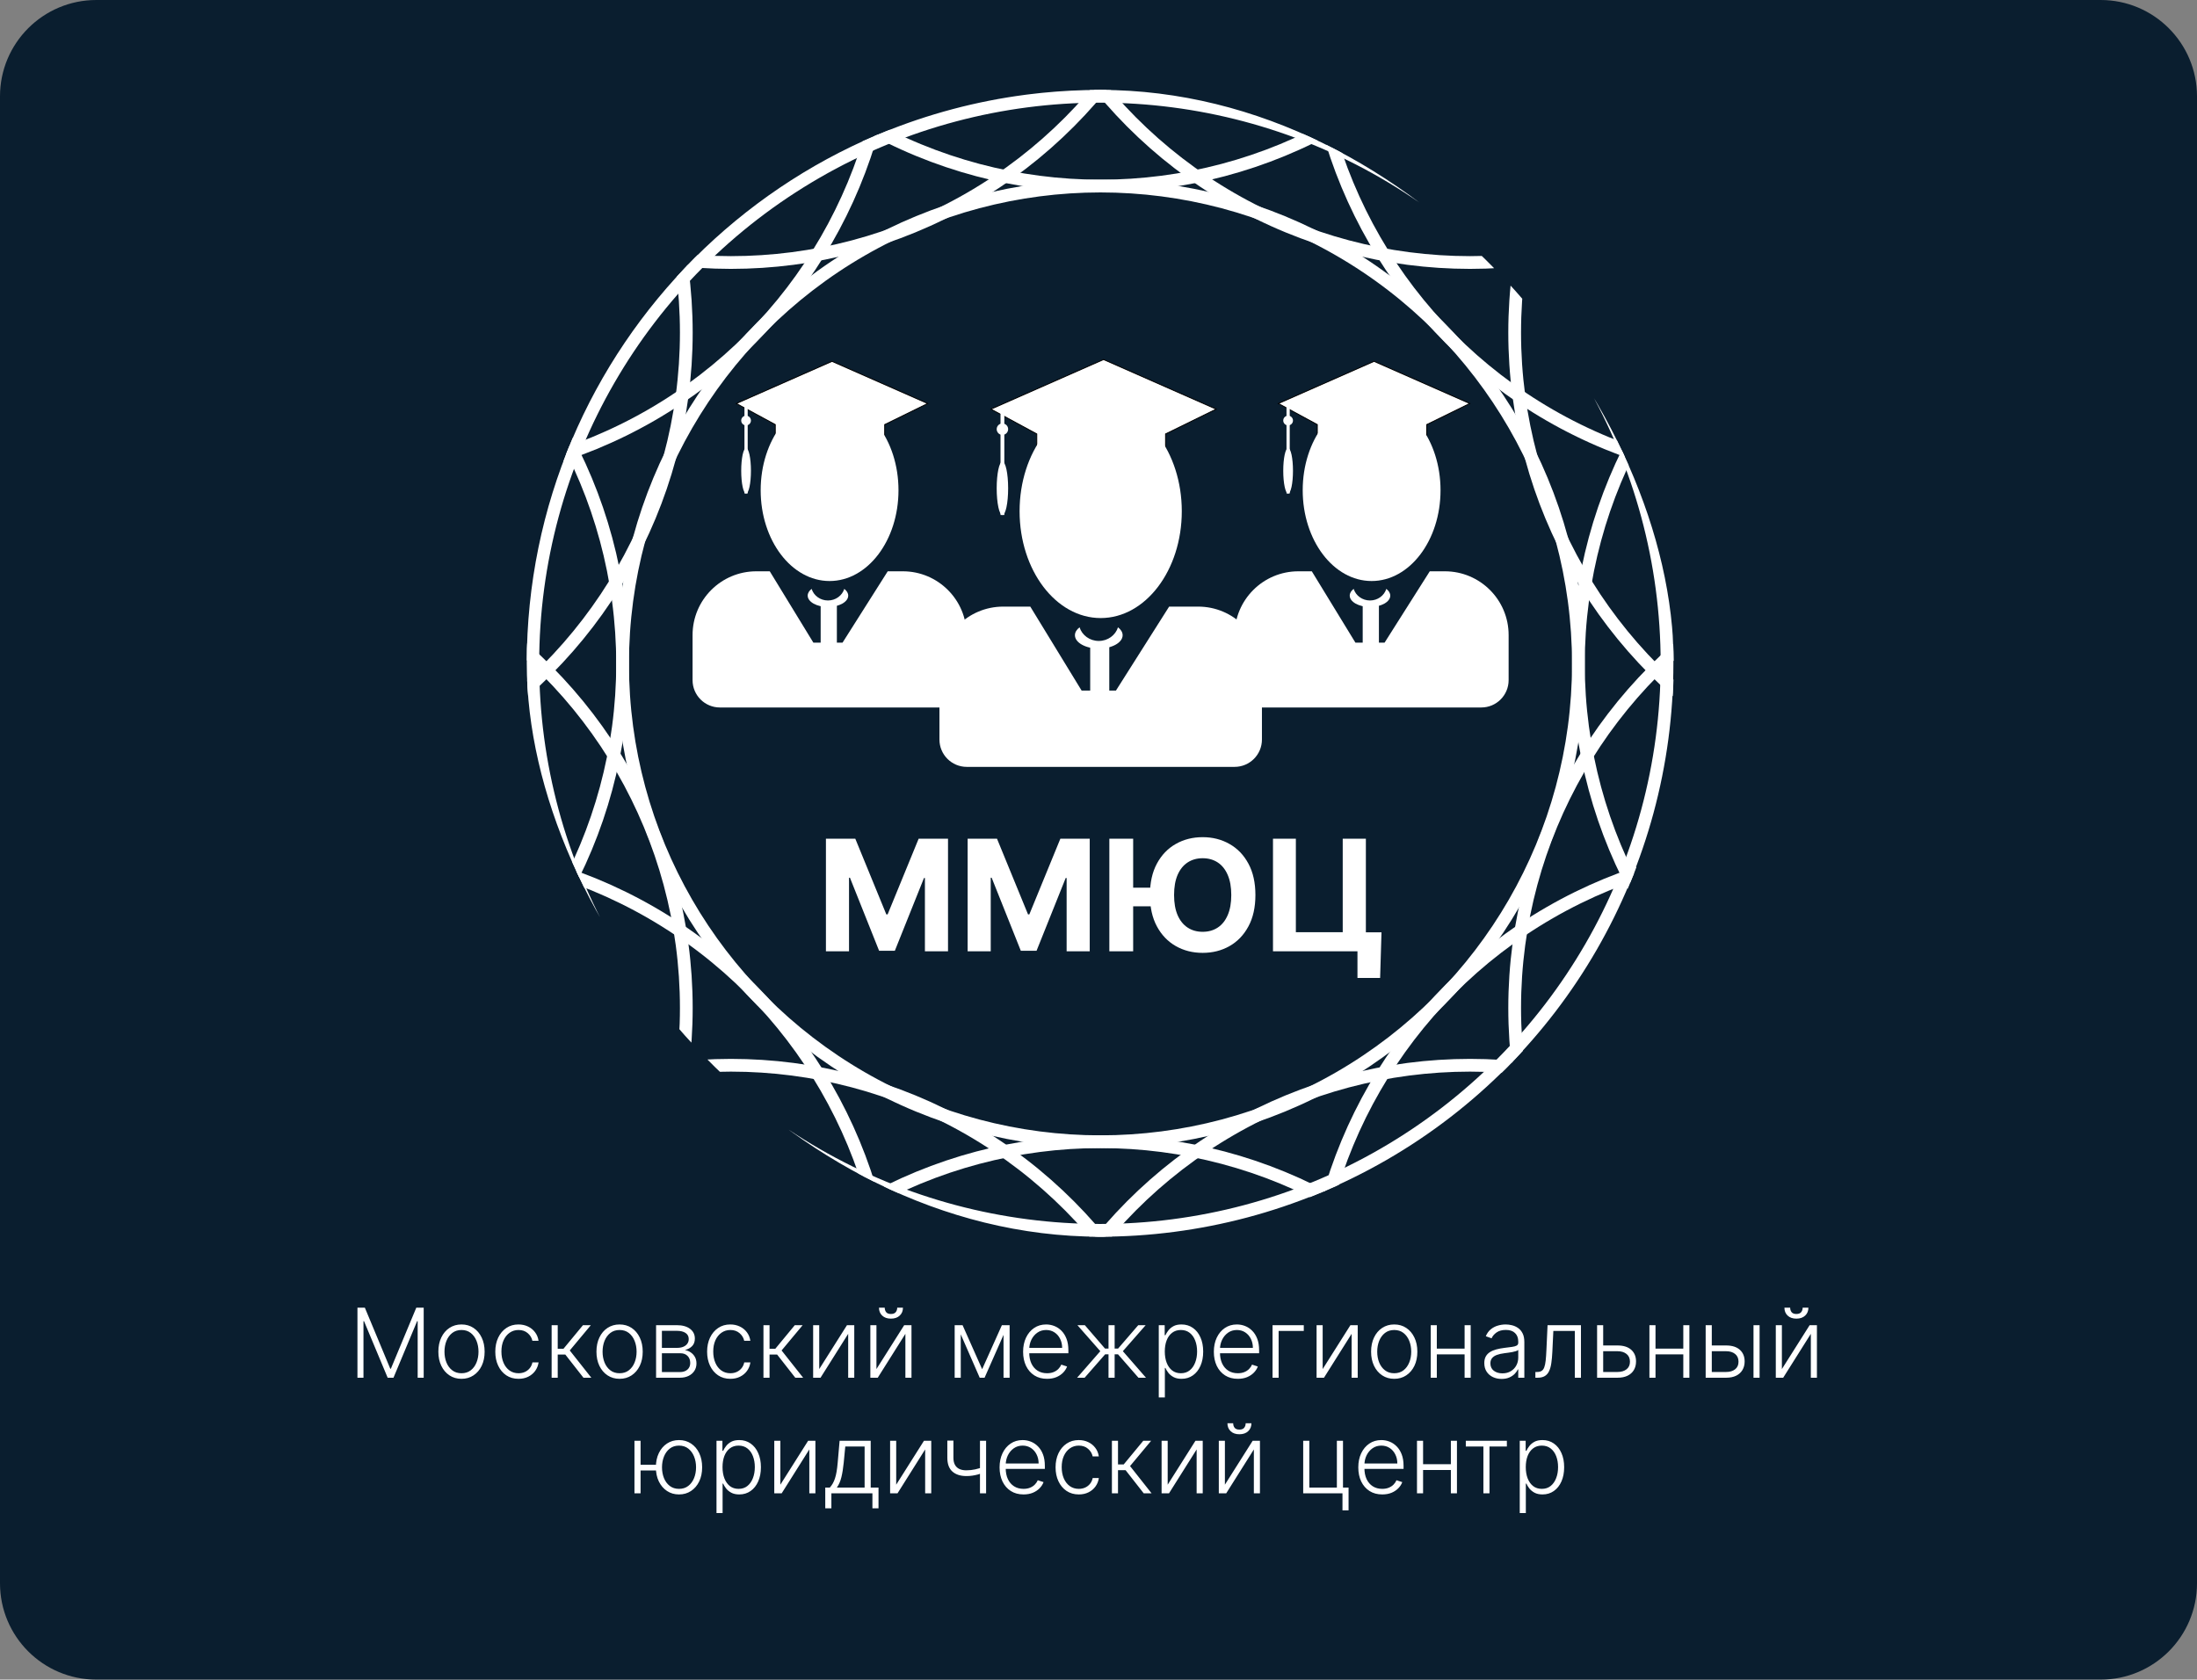 <?xml version="1.0" encoding="UTF-8"?> <svg xmlns="http://www.w3.org/2000/svg" width="684" height="523" viewBox="0 0 684 523" fill="none"><rect x="0" y="0" width="684" height="523" fill="#808080" stroke="none"/> <path d="M0 30C0 13.431 13.431 0 30 0H654C670.569 0 684 13.431 684 30V493C684 509.569 670.569 523 654 523H30C13.431 523 0 509.569 0 493V30Z" fill="#0A1E2F"></path> <path d="M111.286 407.182H113.588L121.503 426.188H121.695L129.61 407.182H131.911V429H130.036V411.39H129.866L122.504 429H120.693L113.332 411.39H113.161V429H111.286V407.182ZM143.678 429.341C142.265 429.341 141.015 428.982 139.928 428.265C138.849 427.548 138.003 426.557 137.393 425.293C136.782 424.021 136.476 422.555 136.476 420.893C136.476 419.217 136.782 417.743 137.393 416.472C138.003 415.193 138.849 414.199 139.928 413.489C141.015 412.771 142.265 412.413 143.678 412.413C145.091 412.413 146.338 412.771 147.417 413.489C148.497 414.206 149.342 415.2 149.953 416.472C150.571 417.743 150.88 419.217 150.88 420.893C150.88 422.555 150.574 424.021 149.964 425.293C149.353 426.557 148.504 427.548 147.417 428.265C146.338 428.982 145.091 429.341 143.678 429.341ZM143.678 427.604C144.814 427.604 145.777 427.299 146.565 426.688C147.354 426.077 147.95 425.264 148.355 424.249C148.767 423.233 148.973 422.114 148.973 420.893C148.973 419.671 148.767 418.549 148.355 417.526C147.95 416.504 147.354 415.683 146.565 415.065C145.777 414.447 144.814 414.138 143.678 414.138C142.549 414.138 141.586 414.447 140.791 415.065C140.003 415.683 139.403 416.504 138.991 417.526C138.586 418.549 138.383 419.671 138.383 420.893C138.383 422.114 138.586 423.233 138.991 424.249C139.403 425.264 140.003 426.077 140.791 426.688C141.579 427.299 142.542 427.604 143.678 427.604ZM161.435 429.341C159.972 429.341 158.697 428.975 157.61 428.244C156.531 427.512 155.692 426.511 155.096 425.239C154.499 423.968 154.201 422.519 154.201 420.893C154.201 419.252 154.503 417.793 155.107 416.514C155.717 415.236 156.563 414.234 157.642 413.51C158.722 412.778 159.975 412.413 161.403 412.413C162.496 412.413 163.487 412.626 164.375 413.052C165.263 413.471 165.994 414.064 166.57 414.831C167.152 415.591 167.518 416.479 167.667 417.494H165.749C165.55 416.571 165.071 415.783 164.311 415.129C163.558 414.469 162.599 414.138 161.435 414.138C160.391 414.138 159.467 414.423 158.665 414.991C157.862 415.552 157.234 416.337 156.779 417.345C156.332 418.347 156.108 419.508 156.108 420.829C156.108 422.157 156.328 423.332 156.768 424.355C157.209 425.371 157.827 426.166 158.622 426.741C159.425 427.317 160.362 427.604 161.435 427.604C162.159 427.604 162.82 427.469 163.416 427.2C164.02 426.923 164.524 426.532 164.929 426.028C165.341 425.523 165.618 424.923 165.76 424.227H167.678C167.536 425.214 167.184 426.095 166.623 426.869C166.069 427.636 165.348 428.24 164.46 428.68C163.58 429.121 162.571 429.341 161.435 429.341ZM171.742 429V412.636H173.638V419.998H175.417L181.5 412.636H183.951L177.388 420.509L184.1 429H181.65L176.003 421.788H173.638V429H171.742ZM192.897 429.341C191.483 429.341 190.233 428.982 189.147 428.265C188.067 427.548 187.222 426.557 186.611 425.293C186.001 424.021 185.695 422.555 185.695 420.893C185.695 419.217 186.001 417.743 186.611 416.472C187.222 415.193 188.067 414.199 189.147 413.489C190.233 412.771 191.483 412.413 192.897 412.413C194.31 412.413 195.557 412.771 196.636 413.489C197.716 414.206 198.561 415.2 199.172 416.472C199.79 417.743 200.099 419.217 200.099 420.893C200.099 422.555 199.793 424.021 199.182 425.293C198.572 426.557 197.723 427.548 196.636 428.265C195.557 428.982 194.31 429.341 192.897 429.341ZM192.897 427.604C194.033 427.604 194.996 427.299 195.784 426.688C196.572 426.077 197.169 425.264 197.574 424.249C197.986 423.233 198.192 422.114 198.192 420.893C198.192 419.671 197.986 418.549 197.574 417.526C197.169 416.504 196.572 415.683 195.784 415.065C194.996 414.447 194.033 414.138 192.897 414.138C191.768 414.138 190.805 414.447 190.01 415.065C189.221 415.683 188.621 416.504 188.209 417.526C187.805 418.549 187.602 419.671 187.602 420.893C187.602 422.114 187.805 423.233 188.209 424.249C188.621 425.264 189.221 426.077 190.01 426.688C190.798 427.299 191.76 427.604 192.897 427.604ZM204.261 429V412.636H210.707C212.447 412.636 213.817 413.013 214.819 413.766C215.827 414.518 216.332 415.534 216.332 416.812C216.332 417.786 216.051 418.563 215.49 419.146C214.929 419.728 214.176 420.14 213.232 420.381C213.864 420.488 214.45 420.719 214.989 421.074C215.536 421.429 215.98 421.898 216.321 422.48C216.662 423.062 216.832 423.759 216.832 424.568C216.832 425.42 216.619 426.18 216.193 426.848C215.767 427.516 215.167 428.041 214.393 428.425C213.619 428.808 212.702 429 211.644 429H204.261ZM206.072 427.242H211.644C212.646 427.242 213.438 426.987 214.02 426.475C214.602 425.957 214.893 425.268 214.893 424.408C214.893 423.492 214.616 422.761 214.062 422.214C213.516 421.66 212.781 421.383 211.857 421.383H206.072V427.242ZM206.072 419.7H210.824C211.563 419.7 212.202 419.586 212.741 419.359C213.281 419.131 213.697 418.812 213.988 418.4C214.286 417.981 214.432 417.491 214.425 416.93C214.425 416.127 214.098 415.506 213.445 415.065C212.791 414.618 211.879 414.394 210.707 414.394H206.072V419.7ZM227.382 429.341C225.919 429.341 224.644 428.975 223.557 428.244C222.478 427.512 221.64 426.511 221.043 425.239C220.447 423.968 220.148 422.519 220.148 420.893C220.148 419.252 220.45 417.793 221.054 416.514C221.665 415.236 222.51 414.234 223.589 413.51C224.669 412.778 225.922 412.413 227.35 412.413C228.444 412.413 229.434 412.626 230.322 413.052C231.21 413.471 231.942 414.064 232.517 414.831C233.099 415.591 233.465 416.479 233.614 417.494H231.697C231.498 416.571 231.018 415.783 230.258 415.129C229.506 414.469 228.547 414.138 227.382 414.138C226.338 414.138 225.415 414.423 224.612 414.991C223.809 415.552 223.181 416.337 222.726 417.345C222.279 418.347 222.055 419.508 222.055 420.829C222.055 422.157 222.275 423.332 222.716 424.355C223.156 425.371 223.774 426.166 224.569 426.741C225.372 427.317 226.309 427.604 227.382 427.604C228.106 427.604 228.767 427.469 229.363 427.2C229.967 426.923 230.471 426.532 230.876 426.028C231.288 425.523 231.565 424.923 231.707 424.227H233.625C233.483 425.214 233.131 426.095 232.57 426.869C232.016 427.636 231.295 428.24 230.407 428.68C229.527 429.121 228.518 429.341 227.382 429.341ZM237.689 429V412.636H239.585V419.998H241.365L247.448 412.636H249.898L243.335 420.509L250.047 429H247.597L241.95 421.788H239.585V429H237.689ZM255.054 426.305L263.694 412.636H265.963V429H264.067V415.332L255.459 429H253.158V412.636H255.054V426.305ZM272.867 426.305L281.507 412.636H283.776V429H281.879V415.332L273.271 429H270.97V412.636H272.867V426.305ZM279.333 407.182H281.123C281.123 408.197 280.786 409.021 280.111 409.653C279.443 410.286 278.531 410.602 277.373 410.602C276.23 410.602 275.324 410.286 274.656 409.653C273.989 409.021 273.655 408.197 273.655 407.182H275.445C275.445 407.736 275.594 408.205 275.892 408.588C276.198 408.964 276.691 409.153 277.373 409.153C278.055 409.153 278.552 408.964 278.865 408.588C279.177 408.205 279.333 407.736 279.333 407.182ZM305.775 426.347L311.922 412.636H313.765L306.531 429H305.019L297.87 412.636H299.681L305.775 426.347ZM299.117 412.636V429H297.22V412.636H299.117ZM312.433 429V412.636H314.33V429H312.433ZM325.985 429.341C324.458 429.341 323.137 428.986 322.021 428.276C320.906 427.558 320.044 426.567 319.433 425.303C318.829 424.032 318.527 422.569 318.527 420.914C318.527 419.266 318.829 417.803 319.433 416.525C320.044 415.239 320.885 414.234 321.958 413.51C323.037 412.778 324.284 412.413 325.697 412.413C326.585 412.413 327.441 412.576 328.264 412.903C329.088 413.222 329.827 413.716 330.48 414.384C331.141 415.044 331.663 415.879 332.046 416.887C332.43 417.888 332.622 419.075 332.622 420.445V421.383H319.838V419.71H330.683C330.683 418.659 330.47 417.714 330.044 416.876C329.624 416.031 329.039 415.364 328.286 414.874C327.54 414.384 326.677 414.138 325.697 414.138C324.66 414.138 323.747 414.415 322.959 414.969C322.171 415.523 321.553 416.255 321.105 417.164C320.665 418.073 320.441 419.067 320.434 420.147V421.148C320.434 422.448 320.658 423.585 321.105 424.558C321.56 425.523 322.203 426.273 323.034 426.805C323.865 427.338 324.848 427.604 325.985 427.604C326.759 427.604 327.437 427.484 328.019 427.242C328.609 427.001 329.102 426.678 329.5 426.273C329.905 425.861 330.21 425.41 330.416 424.92L332.217 425.506C331.968 426.195 331.56 426.83 330.992 427.413C330.431 427.995 329.727 428.464 328.882 428.819C328.044 429.167 327.078 429.341 325.985 429.341ZM335.338 429L342.561 420.733L335.434 412.636H337.746L344.021 419.913H345.118V412.636H347.025V419.913H348.101L354.376 412.636H356.688L349.582 420.733L356.784 429H354.44L348.069 421.702H347.025V429H345.118V421.702H344.074L337.682 429H335.338ZM360.765 435.136V412.636H362.608V415.758H362.832C363.059 415.268 363.372 414.767 363.77 414.256C364.167 413.737 364.693 413.3 365.346 412.945C366.007 412.59 366.838 412.413 367.839 412.413C369.189 412.413 370.368 412.768 371.376 413.478C372.392 414.181 373.18 415.168 373.741 416.44C374.309 417.704 374.593 419.178 374.593 420.861C374.593 422.551 374.309 424.032 373.741 425.303C373.18 426.575 372.392 427.565 371.376 428.276C370.368 428.986 369.196 429.341 367.86 429.341C366.873 429.341 366.046 429.163 365.378 428.808C364.718 428.453 364.181 428.016 363.77 427.498C363.365 426.972 363.052 426.461 362.832 425.964H362.662V435.136H360.765ZM362.64 420.829C362.64 422.15 362.836 423.322 363.226 424.344C363.624 425.36 364.192 426.159 364.931 426.741C365.676 427.317 366.578 427.604 367.637 427.604C368.723 427.604 369.64 427.306 370.385 426.71C371.138 426.106 371.71 425.293 372.1 424.27C372.498 423.247 372.697 422.1 372.697 420.829C372.697 419.572 372.502 418.439 372.111 417.43C371.728 416.422 371.159 415.623 370.407 415.033C369.654 414.437 368.73 414.138 367.637 414.138C366.571 414.138 365.666 414.426 364.92 415.001C364.174 415.57 363.606 416.358 363.216 417.366C362.832 418.368 362.64 419.522 362.64 420.829ZM385.369 429.341C383.842 429.341 382.521 428.986 381.406 428.276C380.291 427.558 379.428 426.567 378.817 425.303C378.214 424.032 377.912 422.569 377.912 420.914C377.912 419.266 378.214 417.803 378.817 416.525C379.428 415.239 380.27 414.234 381.342 413.51C382.422 412.778 383.668 412.413 385.082 412.413C385.969 412.413 386.825 412.576 387.649 412.903C388.473 413.222 389.212 413.716 389.865 414.384C390.526 415.044 391.048 415.879 391.431 416.887C391.815 417.888 392.006 419.075 392.006 420.445V421.383H379.222V419.71H390.067C390.067 418.659 389.854 417.714 389.428 416.876C389.009 416.031 388.423 415.364 387.67 414.874C386.925 414.384 386.062 414.138 385.082 414.138C384.045 414.138 383.132 414.415 382.344 414.969C381.555 415.523 380.938 416.255 380.49 417.164C380.05 418.073 379.826 419.067 379.819 420.147V421.148C379.819 422.448 380.043 423.585 380.49 424.558C380.945 425.523 381.587 426.273 382.418 426.805C383.249 427.338 384.233 427.604 385.369 427.604C386.143 427.604 386.822 427.484 387.404 427.242C387.994 427.001 388.487 426.678 388.885 426.273C389.29 425.861 389.595 425.41 389.801 424.92L391.602 425.506C391.353 426.195 390.945 426.83 390.376 427.413C389.815 427.995 389.112 428.464 388.267 428.819C387.429 429.167 386.463 429.341 385.369 429.341ZM405.912 412.636V414.426H398.081V429H396.185V412.636H405.912ZM411.792 426.305L420.432 412.636H422.702V429H420.805V415.332L412.197 429H409.896V412.636H411.792V426.305ZM434.069 429.341C432.655 429.341 431.405 428.982 430.319 428.265C429.239 427.548 428.394 426.557 427.783 425.293C427.172 424.021 426.867 422.555 426.867 420.893C426.867 419.217 427.172 417.743 427.783 416.472C428.394 415.193 429.239 414.199 430.319 413.489C431.405 412.771 432.655 412.413 434.069 412.413C435.482 412.413 436.729 412.771 437.808 413.489C438.888 414.206 439.733 415.2 440.344 416.472C440.961 417.743 441.27 419.217 441.27 420.893C441.27 422.555 440.965 424.021 440.354 425.293C439.743 426.557 438.895 427.548 437.808 428.265C436.729 428.982 435.482 429.341 434.069 429.341ZM434.069 427.604C435.205 427.604 436.167 427.299 436.956 426.688C437.744 426.077 438.341 425.264 438.746 424.249C439.157 423.233 439.363 422.114 439.363 420.893C439.363 419.671 439.157 418.549 438.746 417.526C438.341 416.504 437.744 415.683 436.956 415.065C436.167 414.447 435.205 414.138 434.069 414.138C432.939 414.138 431.977 414.447 431.182 415.065C430.393 415.683 429.793 416.504 429.381 417.526C428.976 418.549 428.774 419.671 428.774 420.893C428.774 422.114 428.976 423.233 429.381 424.249C429.793 425.264 430.393 426.077 431.182 426.688C431.97 427.299 432.932 427.604 434.069 427.604ZM456.481 419.934V421.724H446.861V419.934H456.481ZM447.33 412.636V429H445.433V412.636H447.33ZM457.876 412.636V429H455.98V412.636H457.876ZM467.494 429.373C466.507 429.373 465.605 429.181 464.788 428.798C463.971 428.407 463.321 427.846 462.838 427.114C462.355 426.376 462.114 425.481 462.114 424.43C462.114 423.62 462.267 422.938 462.572 422.384C462.877 421.83 463.311 421.376 463.872 421.021C464.433 420.665 465.097 420.385 465.864 420.179C466.631 419.973 467.476 419.813 468.399 419.7C469.316 419.586 470.09 419.487 470.722 419.401C471.361 419.316 471.847 419.181 472.181 418.996C472.515 418.812 472.682 418.513 472.682 418.102V417.718C472.682 416.603 472.348 415.726 471.681 415.087C471.02 414.44 470.068 414.117 468.825 414.117C467.646 414.117 466.684 414.376 465.938 414.895C465.2 415.413 464.681 416.024 464.383 416.727L462.583 416.077C462.952 415.183 463.463 414.469 464.117 413.936C464.77 413.396 465.502 413.009 466.311 412.775C467.121 412.533 467.941 412.413 468.772 412.413C469.397 412.413 470.047 412.494 470.722 412.658C471.404 412.821 472.036 413.105 472.618 413.51C473.2 413.908 473.673 414.465 474.035 415.183C474.397 415.893 474.578 416.795 474.578 417.888V429H472.682V426.411H472.565C472.338 426.894 472 427.363 471.553 427.817C471.105 428.272 470.544 428.645 469.869 428.936C469.195 429.227 468.403 429.373 467.494 429.373ZM467.749 427.636C468.758 427.636 469.632 427.413 470.37 426.965C471.109 426.518 471.677 425.925 472.075 425.186C472.48 424.44 472.682 423.62 472.682 422.725V420.36C472.54 420.495 472.302 420.616 471.968 420.722C471.642 420.829 471.262 420.925 470.828 421.01C470.402 421.088 469.976 421.156 469.55 421.212C469.124 421.269 468.74 421.319 468.399 421.362C467.476 421.475 466.688 421.653 466.034 421.894C465.381 422.136 464.88 422.469 464.532 422.896C464.184 423.315 464.01 423.854 464.01 424.515C464.01 425.509 464.365 426.28 465.075 426.827C465.786 427.366 466.677 427.636 467.749 427.636ZM478.014 429V427.21H478.525C479.108 427.21 479.577 427.104 479.932 426.891C480.294 426.67 480.574 426.301 480.773 425.783C480.972 425.264 481.121 424.558 481.221 423.663C481.32 422.768 481.398 421.646 481.455 420.296L481.807 412.636H492.204V429H490.297V414.426H483.607L483.298 420.935C483.234 422.263 483.128 423.432 482.979 424.44C482.836 425.449 482.602 426.29 482.275 426.965C481.956 427.64 481.508 428.148 480.933 428.489C480.365 428.83 479.619 429 478.696 429H478.014ZM498.807 418.954H503.59C505.43 418.954 506.85 419.401 507.852 420.296C508.853 421.191 509.354 422.402 509.354 423.929C509.354 424.945 509.13 425.832 508.683 426.592C508.235 427.352 507.582 427.945 506.722 428.371C505.863 428.79 504.819 429 503.59 429H497.23V412.636H499.126V427.21H503.59C504.748 427.21 505.682 426.933 506.392 426.379C507.102 425.825 507.457 425.037 507.457 424.014C507.457 422.97 507.102 422.164 506.392 421.596C505.682 421.028 504.748 420.744 503.59 420.744H498.807V418.954ZM524.567 419.934V421.724H514.947V419.934H524.567ZM515.415 412.636V429H513.519V412.636H515.415ZM525.962 412.636V429H524.066V412.636H525.962ZM532.607 418.954H537.401C539.241 418.954 540.661 419.401 541.663 420.296C542.664 421.191 543.165 422.402 543.165 423.929C543.165 424.945 542.938 425.832 542.483 426.592C542.036 427.352 541.382 427.945 540.523 428.371C539.664 428.79 538.623 429 537.401 429H531.031V412.636H532.938V427.21H537.401C538.559 427.21 539.49 426.933 540.193 426.379C540.903 425.825 541.258 425.037 541.258 424.014C541.258 422.97 540.903 422.164 540.193 421.596C539.49 421.028 538.559 420.744 537.401 420.744H532.607V418.954ZM545.924 429V412.636H547.82V429H545.924ZM554.761 426.305L563.401 412.636H565.67V429H563.774V415.332L555.166 429H552.865V412.636H554.761V426.305ZM561.228 407.182H563.018C563.018 408.197 562.68 409.021 562.006 409.653C561.338 410.286 560.425 410.602 559.268 410.602C558.124 410.602 557.219 410.286 556.551 409.653C555.883 409.021 555.55 408.197 555.55 407.182H557.339C557.339 407.736 557.488 408.205 557.787 408.588C558.092 408.964 558.586 409.153 559.268 409.153C559.949 409.153 560.447 408.964 560.759 408.588C561.072 408.205 561.228 407.736 561.228 407.182ZM205.913 456.094V457.884H197.912V456.094H205.913ZM199.435 448.636V465H197.528V448.636H199.435ZM211.399 465.341C209.986 465.341 208.739 464.982 207.66 464.265C206.58 463.548 205.732 462.557 205.114 461.293C204.503 460.021 204.197 458.555 204.197 456.893C204.197 455.217 204.503 453.743 205.114 452.472C205.732 451.193 206.58 450.199 207.66 449.489C208.739 448.771 209.986 448.413 211.399 448.413C212.813 448.413 214.059 448.771 215.138 449.489C216.225 450.206 217.074 451.2 217.685 452.472C218.295 453.743 218.601 455.217 218.601 456.893C218.601 458.555 218.295 460.021 217.685 461.293C217.074 462.557 216.225 463.548 215.138 464.265C214.059 464.982 212.813 465.341 211.399 465.341ZM211.399 463.604C212.536 463.604 213.498 463.299 214.286 462.688C215.075 462.077 215.675 461.264 216.087 460.249C216.499 459.233 216.705 458.114 216.705 456.893C216.705 455.671 216.499 454.549 216.087 453.526C215.675 452.504 215.075 451.683 214.286 451.065C213.498 450.447 212.536 450.138 211.399 450.138C210.27 450.138 209.311 450.447 208.523 451.065C207.734 451.683 207.134 452.504 206.722 453.526C206.31 454.549 206.104 455.671 206.104 456.893C206.104 458.114 206.307 459.233 206.712 460.249C207.124 461.264 207.724 462.077 208.512 462.688C209.308 463.299 210.27 463.604 211.399 463.604ZM223.07 471.136V448.636H224.913V451.758H225.137C225.364 451.268 225.676 450.767 226.074 450.256C226.472 449.737 226.998 449.3 227.651 448.945C228.311 448.59 229.142 448.413 230.144 448.413C231.493 448.413 232.672 448.768 233.681 449.478C234.696 450.181 235.485 451.168 236.046 452.44C236.614 453.704 236.898 455.178 236.898 456.861C236.898 458.551 236.614 460.032 236.046 461.303C235.485 462.575 234.696 463.565 233.681 464.276C232.672 464.986 231.5 465.341 230.165 465.341C229.178 465.341 228.35 465.163 227.683 464.808C227.022 464.453 226.486 464.016 226.074 463.498C225.669 462.972 225.357 462.461 225.137 461.964H224.966V471.136H223.07ZM224.945 456.829C224.945 458.15 225.14 459.322 225.531 460.344C225.929 461.36 226.497 462.159 227.235 462.741C227.981 463.317 228.883 463.604 229.941 463.604C231.028 463.604 231.944 463.306 232.69 462.71C233.443 462.106 234.015 461.293 234.405 460.27C234.803 459.247 235.002 458.1 235.002 456.829C235.002 455.572 234.806 454.439 234.416 453.43C234.032 452.422 233.464 451.623 232.711 451.033C231.958 450.437 231.035 450.138 229.941 450.138C228.876 450.138 227.971 450.426 227.225 451.001C226.479 451.57 225.911 452.358 225.52 453.366C225.137 454.368 224.945 455.522 224.945 456.829ZM242.955 462.305L251.594 448.636H253.864V465H251.967V451.332L243.359 465H241.058V448.636H242.955V462.305ZM256.932 469.656V463.21H258.349C258.704 462.812 259.013 462.383 259.276 461.921C259.538 461.46 259.766 460.934 259.957 460.344C260.156 459.748 260.323 459.055 260.458 458.267C260.593 457.472 260.707 456.545 260.799 455.487L261.396 448.636H271.08V463.21H273.509V469.656H271.612V465H258.839V469.656H256.932ZM260.533 463.21H269.183V450.426H263.164L262.674 455.487C262.504 457.205 262.262 458.704 261.95 459.982C261.637 461.261 261.165 462.337 260.533 463.21ZM279.019 462.305L287.659 448.636H289.928V465H288.032V451.332L279.424 465H277.123V448.636H279.019V462.305ZM307.006 448.636V465H305.099V448.636H307.006ZM306.302 456.722V458.533C305.656 458.768 305.042 458.967 304.459 459.13C303.877 459.286 303.291 459.407 302.702 459.492C302.119 459.577 301.498 459.62 300.837 459.62C298.998 459.613 297.552 459.141 296.501 458.203C295.457 457.266 294.935 455.838 294.935 453.92V448.583H296.831V453.92C296.831 454.83 296.995 455.572 297.322 456.147C297.648 456.722 298.11 457.148 298.706 457.425C299.303 457.695 300.006 457.83 300.816 457.83C301.81 457.83 302.748 457.731 303.628 457.532C304.509 457.333 305.4 457.063 306.302 456.722ZM318.66 465.341C317.133 465.341 315.812 464.986 314.697 464.276C313.582 463.558 312.719 462.567 312.108 461.303C311.505 460.032 311.203 458.569 311.203 456.914C311.203 455.266 311.505 453.803 312.108 452.525C312.719 451.239 313.561 450.234 314.633 449.51C315.713 448.778 316.959 448.413 318.373 448.413C319.26 448.413 320.116 448.576 320.94 448.903C321.764 449.222 322.503 449.716 323.156 450.384C323.817 451.044 324.339 451.879 324.722 452.887C325.106 453.888 325.297 455.075 325.297 456.445V457.383H312.513V455.71H323.358C323.358 454.659 323.145 453.714 322.719 452.876C322.3 452.031 321.714 451.364 320.961 450.874C320.216 450.384 319.353 450.138 318.373 450.138C317.336 450.138 316.423 450.415 315.635 450.969C314.846 451.523 314.229 452.255 313.781 453.164C313.341 454.073 313.117 455.067 313.11 456.147V457.148C313.11 458.448 313.334 459.585 313.781 460.558C314.236 461.523 314.878 462.273 315.709 462.805C316.54 463.338 317.524 463.604 318.66 463.604C319.434 463.604 320.113 463.484 320.695 463.242C321.285 463.001 321.778 462.678 322.176 462.273C322.581 461.861 322.886 461.41 323.092 460.92L324.893 461.506C324.644 462.195 324.236 462.83 323.667 463.413C323.106 463.995 322.403 464.464 321.558 464.819C320.72 465.167 319.754 465.341 318.66 465.341ZM335.868 465.341C334.405 465.341 333.13 464.975 332.044 464.244C330.964 463.512 330.126 462.511 329.529 461.239C328.933 459.968 328.635 458.519 328.635 456.893C328.635 455.252 328.936 453.793 329.54 452.514C330.151 451.236 330.996 450.234 332.076 449.51C333.155 448.778 334.409 448.413 335.836 448.413C336.93 448.413 337.921 448.626 338.809 449.052C339.696 449.471 340.428 450.064 341.003 450.831C341.586 451.591 341.951 452.479 342.1 453.494H340.183C339.984 452.571 339.505 451.783 338.745 451.129C337.992 450.469 337.033 450.138 335.868 450.138C334.824 450.138 333.901 450.423 333.098 450.991C332.296 451.552 331.667 452.337 331.213 453.345C330.765 454.347 330.542 455.508 330.542 456.829C330.542 458.157 330.762 459.332 331.202 460.355C331.642 461.371 332.26 462.166 333.056 462.741C333.858 463.317 334.796 463.604 335.868 463.604C336.593 463.604 337.253 463.469 337.85 463.2C338.453 462.923 338.958 462.532 339.363 462.028C339.775 461.523 340.051 460.923 340.194 460.227H342.111C341.969 461.214 341.618 462.095 341.056 462.869C340.502 463.636 339.782 464.24 338.894 464.68C338.013 465.121 337.005 465.341 335.868 465.341ZM346.175 465V448.636H348.072V455.998H349.851L355.934 448.636H358.384L351.822 456.509L358.533 465H356.083L350.437 457.788H348.072V465H346.175ZM363.54 462.305L372.18 448.636H374.45V465H372.553V451.332L363.945 465H361.644V448.636H363.54V462.305ZM381.353 462.305L389.993 448.636H392.262V465H390.366V451.332L381.758 465H379.457V448.636H381.353V462.305ZM387.82 443.182H389.609C389.609 444.197 389.272 445.021 388.597 445.653C387.93 446.286 387.017 446.602 385.859 446.602C384.716 446.602 383.81 446.286 383.143 445.653C382.475 445.021 382.141 444.197 382.141 443.182H383.931C383.931 443.736 384.08 444.205 384.379 444.588C384.684 444.964 385.178 445.153 385.859 445.153C386.541 445.153 387.038 444.964 387.351 444.588C387.663 444.205 387.82 443.736 387.82 443.182ZM418.118 448.636V463.2H419.854V470.295H417.958V465H405.728V448.636H407.635V463.21H416.211V448.636H418.118ZM430.34 465.341C428.813 465.341 427.492 464.986 426.377 464.276C425.262 463.558 424.399 462.567 423.788 461.303C423.184 460.032 422.883 458.569 422.883 456.914C422.883 455.266 423.184 453.803 423.788 452.525C424.399 451.239 425.241 450.234 426.313 449.51C427.393 448.778 428.639 448.413 430.052 448.413C430.94 448.413 431.796 448.576 432.62 448.903C433.444 449.222 434.182 449.716 434.836 450.384C435.496 451.044 436.018 451.879 436.402 452.887C436.785 453.888 436.977 455.075 436.977 456.445V457.383H424.193V455.71H435.038C435.038 454.659 434.825 453.714 434.399 452.876C433.98 452.031 433.394 451.364 432.641 450.874C431.895 450.384 431.032 450.138 430.052 450.138C429.015 450.138 428.103 450.415 427.314 450.969C426.526 451.523 425.908 452.255 425.461 453.164C425.02 454.073 424.797 455.067 424.79 456.147V457.148C424.79 458.448 425.013 459.585 425.461 460.558C425.915 461.523 426.558 462.273 427.389 462.805C428.22 463.338 429.204 463.604 430.34 463.604C431.114 463.604 431.792 463.484 432.375 463.242C432.964 463.001 433.458 462.678 433.856 462.273C434.26 461.861 434.566 461.41 434.772 460.92L436.572 461.506C436.324 462.195 435.915 462.83 435.347 463.413C434.786 463.995 434.083 464.464 433.238 464.819C432.4 465.167 431.434 465.341 430.34 465.341ZM452.203 455.934V457.724H442.583V455.934H452.203ZM443.052 448.636V465H441.156V448.636H443.052ZM453.599 448.636V465H451.703V448.636H453.599ZM456.356 450.426V448.636H469.14V450.426H463.728V465H461.831V450.426H456.356ZM473.148 471.136V448.636H474.991V451.758H475.215C475.442 451.268 475.755 450.767 476.152 450.256C476.55 449.737 477.076 449.3 477.729 448.945C478.39 448.59 479.221 448.413 480.222 448.413C481.571 448.413 482.75 448.768 483.759 449.478C484.775 450.181 485.563 451.168 486.124 452.44C486.692 453.704 486.976 455.178 486.976 456.861C486.976 458.551 486.692 460.032 486.124 461.303C485.563 462.575 484.775 463.565 483.759 464.276C482.75 464.986 481.578 465.341 480.243 465.341C479.256 465.341 478.429 465.163 477.761 464.808C477.1 464.453 476.564 464.016 476.152 463.498C475.748 462.972 475.435 462.461 475.215 461.964H475.044V471.136H473.148ZM475.023 456.829C475.023 458.15 475.218 459.322 475.609 460.344C476.007 461.36 476.575 462.159 477.314 462.741C478.059 463.317 478.961 463.604 480.02 463.604C481.106 463.604 482.022 463.306 482.768 462.71C483.521 462.106 484.093 461.293 484.483 460.27C484.881 459.247 485.08 458.1 485.08 456.829C485.08 455.572 484.885 454.439 484.494 453.43C484.11 452.422 483.542 451.623 482.789 451.033C482.037 450.437 481.113 450.138 480.02 450.138C478.954 450.138 478.049 450.426 477.303 451.001C476.557 451.57 475.989 452.358 475.598 453.366C475.215 454.368 475.023 455.522 475.023 456.829Z" fill="white"></path> <g clip-path="url(#clip0_26_155)"> <circle cx="342.62" cy="206.722" r="148.787" stroke="white" stroke-width="3.968"></circle> <circle cx="128.367" cy="0.404" r="148.787" stroke="white" stroke-width="3.968"></circle> <circle cx="556.872" cy="0.404" r="148.787" stroke="white" stroke-width="3.968"></circle> <circle cx="620.354" cy="103.563" r="148.787" stroke="white" stroke-width="3.968"></circle> <circle cx="64.884" cy="103.563" r="148.787" stroke="white" stroke-width="3.968"></circle> <circle cx="64.884" cy="313.848" r="148.787" stroke="white" stroke-width="3.968"></circle> <circle cx="342.62" cy="-90.852" r="148.787" stroke="white" stroke-width="3.968"></circle> <circle cx="457.681" cy="-67.046" r="148.787" stroke="white" stroke-width="3.968"></circle> <circle cx="227.558" cy="-67.046" r="148.787" stroke="white" stroke-width="3.968"></circle> <circle cx="227.558" cy="480.489" r="148.787" stroke="white" stroke-width="3.968"></circle> <circle cx="457.681" cy="480.489" r="148.787" stroke="white" stroke-width="3.968"></circle> <circle cx="342.62" cy="504.295" r="148.787" stroke="white" stroke-width="3.968"></circle> <circle cx="128.367" cy="413.039" r="148.787" stroke="white" stroke-width="3.968"></circle> <circle cx="556.872" cy="413.039" r="148.787" stroke="white" stroke-width="3.968"></circle> <circle cx="640.193" cy="206.722" r="148.787" stroke="white" stroke-width="3.968"></circle> <circle cx="620.354" cy="313.848" r="148.787" stroke="white" stroke-width="3.968"></circle> <circle cx="45.046" cy="206.722" r="148.787" stroke="white" stroke-width="3.968"></circle> <circle cx="344.603" cy="208.705" r="206.317" stroke="white" stroke-width="3.968"></circle> <circle cx="342.442" cy="206.544" r="176.56" stroke="white" stroke-width="3.968"></circle> <path d="M343.573 111.952L308.521 127.399L322.78 135.122V140.172H362.881V135.122L378.625 127.399L343.573 111.952Z" fill="white" stroke="black" stroke-width="0.284"></path> <path fill-rule="evenodd" clip-rule="evenodd" d="M320.766 188.888L336.741 215.028H347.435L363.99 188.888H373.03C383.994 188.888 392.883 197.776 392.883 208.741V230.283C392.883 234.982 389.074 238.792 384.374 238.792H300.99C296.29 238.792 292.481 234.982 292.481 230.283V208.741C292.481 197.776 301.37 188.888 312.334 188.888H320.766Z" fill="white"></path> <path fill-rule="evenodd" clip-rule="evenodd" d="M348.069 195.334C347.303 197.79 344.915 199.581 342.088 199.581C339.26 199.581 336.872 197.79 336.107 195.334C335.198 196.023 334.662 196.876 334.662 197.799C334.662 200.096 337.986 201.958 342.088 201.958C346.189 201.958 349.514 200.096 349.514 197.799C349.514 196.876 348.977 196.023 348.069 195.334Z" fill="white"></path> <rect x="339.415" y="201.364" width="5.941" height="14.258" fill="white"></rect> <circle cx="312.086" cy="133.637" r="1.782" fill="white"></circle> <rect x="311.492" y="128.29" width="1.188" height="32.081" fill="white"></rect> <ellipse cx="312.086" cy="152.054" rx="1.782" ry="8.317" fill="white"></ellipse> <ellipse cx="342.682" cy="159.183" rx="25.249" ry="33.269" fill="white"></ellipse> <path d="M427.788 112.519L398.004 125.644L410.12 132.207V136.497H444.194V132.207L457.572 125.644L427.788 112.519Z" fill="white" stroke="black" stroke-width="0.284"></path> <path fill-rule="evenodd" clip-rule="evenodd" d="M408.409 177.892L421.983 200.103H431.069L445.136 177.892H449.833C460.798 177.892 469.687 186.78 469.687 197.745V211.787C469.687 216.486 465.877 220.295 461.178 220.295H392.883C388.184 220.295 384.375 216.486 384.375 211.787V197.745C384.375 186.78 393.263 177.892 404.228 177.892H408.409Z" fill="white"></path> <path fill-rule="evenodd" clip-rule="evenodd" d="M431.608 183.369C430.958 185.456 428.929 186.978 426.526 186.978C424.124 186.978 422.094 185.456 421.444 183.369C420.672 183.955 420.216 184.679 420.216 185.463C420.216 187.415 423.041 188.997 426.526 188.997C430.011 188.997 432.836 187.415 432.836 185.463C432.836 184.679 432.38 183.955 431.608 183.369Z" fill="white"></path> <rect x="424.254" y="188.492" width="5.048" height="12.115" fill="white"></rect> <circle cx="401.033" cy="130.945" r="1.514" fill="white"></circle> <rect x="400.529" y="126.401" width="1.01" height="27.26" fill="white"></rect> <ellipse cx="401.033" cy="146.594" rx="1.514" ry="7.067" fill="white"></ellipse> <ellipse cx="427.031" cy="152.651" rx="21.454" ry="28.269" fill="white"></ellipse> <path d="M259.033 112.52L229.249 125.645L241.364 132.207V136.498H275.439V132.207L288.816 125.645L259.033 112.52Z" fill="white" stroke="black" stroke-width="0.284"></path> <path fill-rule="evenodd" clip-rule="evenodd" d="M239.654 177.892L253.227 200.103H262.314L276.381 177.892H281.078C292.043 177.892 300.931 186.781 300.931 197.746V211.787C300.931 216.486 297.122 220.296 292.423 220.296H224.128C219.429 220.296 215.619 216.486 215.619 211.787V197.746C215.619 186.781 224.508 177.892 235.473 177.892H239.654Z" fill="white"></path> <path fill-rule="evenodd" clip-rule="evenodd" d="M262.853 183.369C262.202 185.456 260.173 186.978 257.771 186.978C255.368 186.978 253.339 185.456 252.689 183.369C251.917 183.955 251.461 184.68 251.461 185.464C251.461 187.416 254.286 188.998 257.771 188.998C261.256 188.998 264.081 187.416 264.081 185.464C264.081 184.68 263.625 183.955 262.853 183.369Z" fill="white"></path> <rect x="255.499" y="188.493" width="5.048" height="12.115" fill="white"></rect> <circle cx="232.278" cy="130.945" r="1.514" fill="white"></circle> <rect x="231.773" y="126.402" width="1.01" height="27.26" fill="white"></rect> <ellipse cx="232.278" cy="146.594" rx="1.514" ry="7.067" fill="white"></ellipse> <ellipse cx="258.276" cy="152.652" rx="21.454" ry="28.269" fill="white"></ellipse> <path d="M257.139 261.159H266.282L275.939 284.719H276.349L286.006 261.159H295.15V296.225H287.958V273.401H287.667L278.592 296.054H273.696L264.621 273.316H264.33V296.225H257.139V261.159ZM301.258 261.159H310.401L320.058 284.719H320.469L330.126 261.159H339.269V296.225H332.078V273.401H331.786L322.712 296.054H317.815L308.74 273.316H308.449V296.225H301.258V261.159ZM352.791 261.159V296.225H345.377V261.159H352.791ZM360.325 276.415V282.202H349.127V276.415H360.325ZM390.853 278.692C390.853 282.516 390.128 285.769 388.679 288.452C387.24 291.134 385.277 293.183 382.789 294.599C380.312 296.003 377.527 296.705 374.433 296.705C371.317 296.705 368.52 295.997 366.043 294.581C363.566 293.166 361.609 291.117 360.171 288.435C358.732 285.752 358.013 282.505 358.013 278.692C358.013 274.868 358.732 271.615 360.171 268.933C361.609 266.25 363.566 264.207 366.043 262.803C368.52 261.387 371.317 260.68 374.433 260.68C377.527 260.68 380.312 261.387 382.789 262.803C385.277 264.207 387.24 266.25 388.679 268.933C390.128 271.615 390.853 274.868 390.853 278.692ZM383.337 278.692C383.337 276.215 382.966 274.126 382.224 272.425C381.493 270.725 380.46 269.435 379.125 268.556C377.789 267.677 376.225 267.237 374.433 267.237C372.641 267.237 371.077 267.677 369.742 268.556C368.406 269.435 367.367 270.725 366.626 272.425C365.895 274.126 365.53 276.215 365.53 278.692C365.53 281.169 365.895 283.258 366.626 284.959C367.367 286.66 368.406 287.949 369.742 288.828C371.077 289.707 372.641 290.147 374.433 290.147C376.225 290.147 377.789 289.707 379.125 288.828C380.46 287.949 381.493 286.66 382.224 284.959C382.966 283.258 383.337 281.169 383.337 278.692ZM430.106 290.301L429.678 304.512H422.623V296.225H420.158V290.301H430.106ZM396.324 296.225V261.159H403.447V290.267H418.035V261.159H425.243V296.225H396.324Z" fill="white"></path> </g> <defs> <clipPath id="clip0_26_155"> <rect x="164" y="28" width="357.088" height="357.088" rx="178.544" fill="white"></rect> </clipPath> </defs> </svg> 